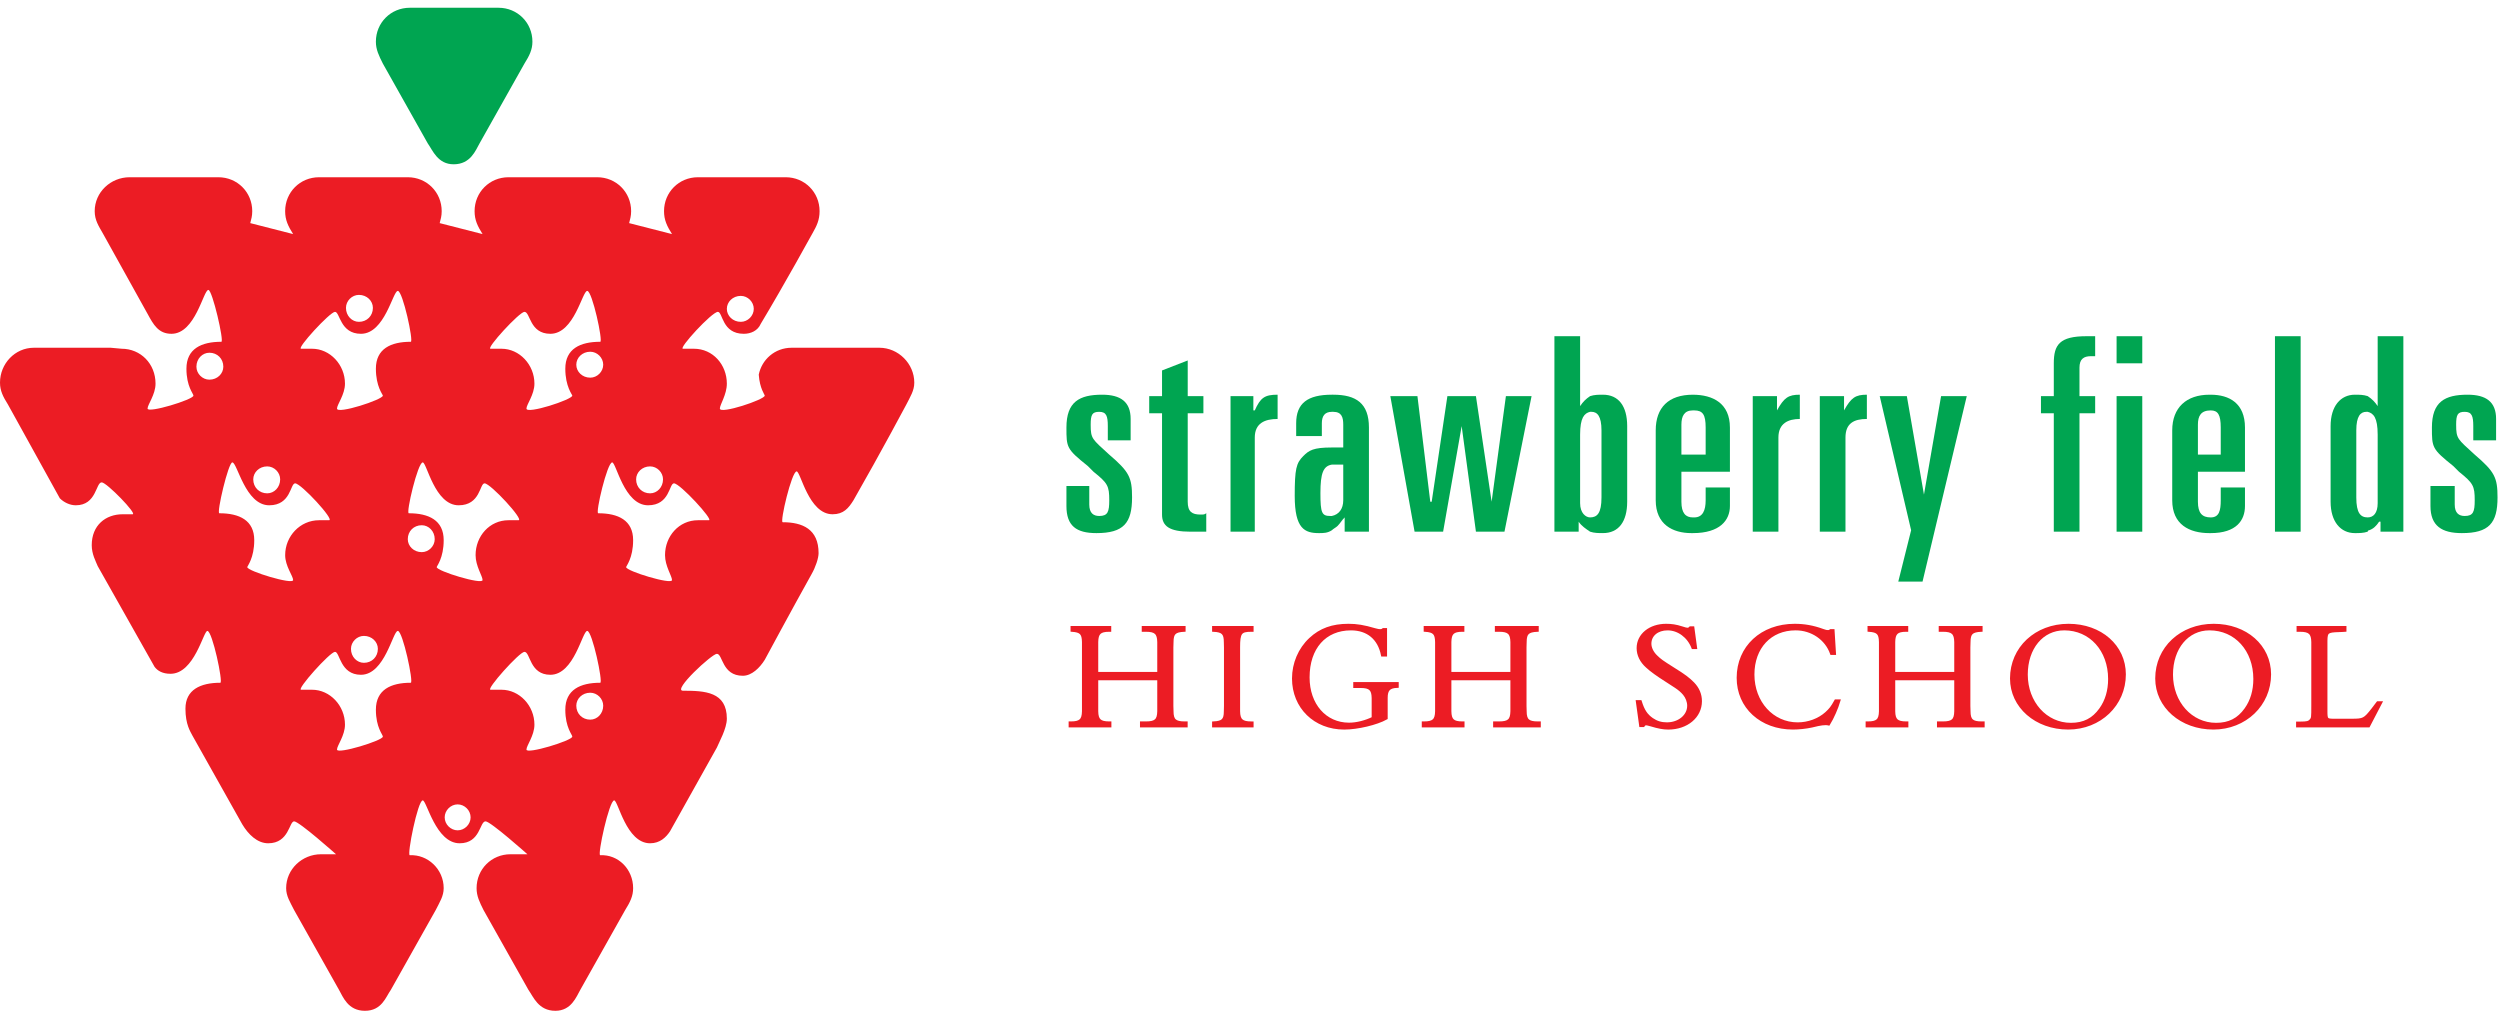 <?xml version="1.0" encoding="UTF-8"?>
<svg width="183px" height="74px" viewBox="0 0 183 74" version="1.1" xmlns="http://www.w3.org/2000/svg" xmlns:xlink="http://www.w3.org/1999/xlink">
    <!-- Generator: Sketch 53.2 (72643) - https://sketchapp.com -->
    <title>Artboard</title>
    <desc>Created with Sketch.</desc>
    <g id="Artboard" stroke="none" stroke-width="1" fill="none" fill-rule="evenodd">
        <g id="group">
            <path d="M33.646,61.728 C31.893,61.728 31.237,58.589 30.945,58.589 C30.58,58.589 29.777,62.603 29.996,62.603 C31.31,62.531 32.478,63.626 32.478,65.013 C32.478,65.596 32.185,66.034 31.893,66.618 L28.61,72.457 C28.245,72.968 27.953,73.99 26.712,73.99 C25.47,73.99 25.106,72.968 24.815,72.457 L21.53,66.618 C21.238,66.034 20.946,65.596 20.946,65.013 C20.946,63.626 22.114,62.531 23.501,62.531 L24.596,62.531 C24.596,62.531 21.895,60.123 21.53,60.123 C21.164,60.123 21.164,61.728 19.633,61.728 C18.83,61.728 18.173,61.072 17.735,60.342 L14.086,53.846 C13.94,53.555 13.575,53.043 13.575,51.875 C13.575,50.489 14.67,49.978 16.129,49.978 C16.347,49.978 15.545,46.183 15.181,46.183 C14.889,46.183 14.232,49.321 12.48,49.321 C11.896,49.321 11.531,49.102 11.313,48.81 L7.152,41.438 C7.006,41.074 6.715,40.563 6.715,39.906 C6.715,38.447 7.735,37.644 8.977,37.644 L9.707,37.644 C10.072,37.644 7.809,35.309 7.444,35.309 C7.006,35.309 7.079,36.987 5.547,36.987 C5.109,36.987 4.671,36.768 4.379,36.476 L0.584,29.614 C0.218,29.032 3.51718654e-12,28.594 3.51718654e-12,28.01 C3.51718654e-12,26.622 1.095,25.455 2.481,25.455 L8.101,25.455 L8.904,25.528 C10.291,25.528 11.385,26.622 11.385,28.083 C11.385,28.886 10.802,29.614 10.802,29.906 C10.802,30.272 14.159,29.251 14.159,28.959 C14.159,28.813 13.647,28.302 13.647,26.988 C13.647,25.528 14.742,25.018 16.202,25.018 C16.421,25.018 15.545,21.222 15.253,21.222 C14.889,21.222 14.305,24.434 12.553,24.434 C11.604,24.434 11.239,23.777 10.802,22.974 L7.517,17.063 C7.224,16.551 6.932,16.113 6.932,15.457 C6.932,14.069 8.101,12.974 9.488,12.974 L15.983,12.974 C17.37,12.974 18.464,14.069 18.464,15.457 C18.464,15.822 18.392,16.04 18.319,16.332 L21.457,17.135 C21.092,16.551 20.873,16.113 20.873,15.457 C20.873,14.069 21.967,12.974 23.355,12.974 L29.85,12.974 C31.237,12.974 32.332,14.069 32.332,15.457 C32.332,15.822 32.259,16.04 32.185,16.332 L35.324,17.135 C34.959,16.551 34.74,16.113 34.74,15.457 C34.74,14.069 35.835,12.974 37.222,12.974 L43.716,12.974 C45.104,12.974 46.199,14.069 46.199,15.457 C46.199,15.822 46.125,16.04 46.053,16.332 L49.191,17.135 C48.826,16.551 48.607,16.113 48.607,15.457 C48.607,14.069 49.702,12.974 51.089,12.974 L57.511,12.974 C58.898,12.974 59.993,14.069 59.993,15.457 C59.993,16.113 59.774,16.551 59.482,17.063 C59.482,17.063 57.439,20.783 55.687,23.703 C55.468,24.215 54.956,24.434 54.445,24.434 C52.839,24.434 52.913,22.828 52.547,22.828 C52.111,22.828 49.629,25.528 49.994,25.528 L50.797,25.528 C52.184,25.528 53.205,26.696 53.205,28.083 C53.205,28.886 52.694,29.614 52.694,29.906 C52.694,30.345 55.979,29.251 55.979,28.959 C55.979,28.886 55.614,28.448 55.541,27.425 C55.759,26.331 56.709,25.455 57.949,25.455 L64.372,25.455 C65.759,25.455 66.926,26.622 66.926,28.01 C66.926,28.594 66.634,29.032 66.342,29.614 C66.342,29.614 64.518,33.046 62.473,36.622 C62.109,37.206 61.745,37.644 60.942,37.644 C59.19,37.644 58.606,34.506 58.314,34.506 C57.949,34.506 57.073,38.227 57.292,38.227 C58.752,38.227 59.92,38.737 59.92,40.49 C59.92,40.855 59.701,41.512 59.409,42.023 C58.023,44.504 55.979,48.299 55.979,48.299 C55.614,48.883 55.03,49.466 54.373,49.466 C52.839,49.466 52.913,47.86 52.475,47.86 C52.111,47.86 49.191,50.561 49.994,50.561 C51.6,50.561 53.205,50.635 53.205,52.605 C53.205,53.335 52.621,54.358 52.475,54.722 L49.045,60.853 C48.753,61.29 48.315,61.728 47.586,61.728 C45.833,61.728 45.25,58.589 44.958,58.589 C44.593,58.589 43.716,62.603 43.936,62.603 C45.25,62.531 46.345,63.626 46.345,65.013 C46.345,65.596 46.125,66.034 45.761,66.618 L42.477,72.457 C42.185,72.968 41.819,73.99 40.652,73.99 C39.41,73.99 39.046,72.968 38.681,72.457 L35.396,66.618 C35.104,66.034 34.886,65.596 34.886,65.013 C34.886,63.626 35.981,62.531 37.368,62.531 L38.607,62.531 C38.607,62.531 35.907,60.123 35.543,60.123 C35.104,60.123 35.178,61.728 33.646,61.728 Z M22.844,50.489 C24.157,50.489 25.252,51.656 25.252,53.043 C25.252,53.846 24.668,54.575 24.668,54.868 C24.668,55.233 28.026,54.211 28.026,53.919 C28.026,53.772 27.515,53.262 27.515,51.948 C27.515,50.489 28.609,49.978 30.069,49.978 C30.288,49.978 29.485,46.183 29.12,46.183 C28.755,46.183 28.171,49.394 26.42,49.394 C24.888,49.394 24.888,47.716 24.522,47.716 C24.157,47.716 21.677,50.489 22.041,50.489 L22.844,50.489 Z M26.639,46.548 C26.129,46.548 25.691,46.986 25.691,47.496 C25.691,48.08 26.129,48.518 26.639,48.518 C27.223,48.518 27.66,48.08 27.66,47.496 C27.66,46.986 27.223,46.548 26.639,46.548 Z M36.71,50.489 C38.025,50.489 39.12,51.656 39.12,53.043 C39.12,53.846 38.536,54.575 38.536,54.868 C38.536,55.233 41.892,54.211 41.892,53.919 C41.892,53.772 41.381,53.262 41.381,51.948 C41.381,50.489 42.476,49.978 43.937,49.978 C44.156,49.978 43.353,46.183 42.987,46.183 C42.622,46.183 42.039,49.394 40.287,49.394 C38.755,49.394 38.828,47.716 38.389,47.716 C38.025,47.716 35.544,50.489 35.907,50.489 L36.71,50.489 Z M43.206,50.707 C42.622,50.707 42.185,51.145 42.185,51.656 C42.185,52.24 42.622,52.678 43.206,52.678 C43.717,52.678 44.155,52.24 44.155,51.656 C44.155,51.145 43.717,50.707 43.206,50.707 Z M15.327,25.82 C14.816,25.82 14.378,26.258 14.378,26.842 C14.378,27.353 14.816,27.791 15.327,27.791 C15.911,27.791 16.347,27.353 16.347,26.842 C16.347,26.258 15.911,25.82 15.327,25.82 Z M22.844,25.528 C24.157,25.528 25.252,26.696 25.252,28.083 C25.252,28.886 24.668,29.614 24.668,29.906 C24.668,30.345 28.026,29.251 28.026,28.959 C28.026,28.886 27.515,28.302 27.515,26.988 C27.515,25.528 28.609,25.018 30.069,25.018 C30.288,25.018 29.485,21.294 29.12,21.294 C28.755,21.294 28.171,24.434 26.42,24.434 C24.888,24.434 24.888,22.828 24.522,22.828 C24.157,22.828 21.677,25.528 22.041,25.528 L22.844,25.528 Z M26.274,21.586 C25.763,21.586 25.325,22.025 25.325,22.536 C25.325,23.12 25.763,23.558 26.274,23.558 C26.858,23.558 27.296,23.12 27.296,22.536 C27.296,22.025 26.858,21.586 26.274,21.586 Z M36.71,25.528 C38.025,25.528 39.12,26.696 39.12,28.083 C39.12,28.886 38.536,29.614 38.536,29.906 C38.536,30.345 41.892,29.251 41.892,28.959 C41.892,28.886 41.381,28.302 41.381,26.988 C41.381,25.528 42.476,25.018 43.937,25.018 C44.156,25.018 43.353,21.294 42.987,21.294 C42.622,21.294 42.039,24.434 40.287,24.434 C38.755,24.434 38.828,22.828 38.389,22.828 C38.025,22.828 35.544,25.528 35.907,25.528 L36.71,25.528 Z M43.206,25.747 C42.622,25.747 42.185,26.186 42.185,26.697 C42.185,27.206 42.622,27.645 43.206,27.645 C43.717,27.645 44.155,27.206 44.155,26.697 C44.155,26.186 43.717,25.747 43.206,25.747 Z M54.227,21.659 C53.643,21.659 53.205,22.097 53.205,22.609 C53.205,23.12 53.643,23.558 54.227,23.558 C54.738,23.558 55.176,23.12 55.176,22.609 C55.176,22.097 54.738,21.659 54.227,21.659 Z M51.089,38.081 L51.892,38.081 C52.256,38.081 49.775,35.381 49.336,35.381 C48.972,35.381 49.045,36.987 47.439,36.987 C45.688,36.987 45.104,33.848 44.812,33.848 C44.447,33.848 43.571,37.571 43.79,37.571 C45.25,37.571 46.345,38.081 46.345,39.54 C46.345,40.855 45.833,41.439 45.833,41.512 C45.833,41.804 49.191,42.825 49.191,42.46 C49.191,42.169 48.68,41.439 48.68,40.636 C48.68,39.249 49.702,38.081 51.089,38.081 Z M47.586,34.14 C47.002,34.14 46.564,34.578 46.564,35.089 C46.564,35.673 47.002,36.112 47.586,36.112 C48.097,36.112 48.533,35.673 48.533,35.089 C48.533,34.578 48.097,34.14 47.586,34.14 Z M37.222,38.081 L37.952,38.081 C38.39,38.081 35.907,35.381 35.47,35.381 C35.104,35.381 35.178,36.987 33.573,36.987 C31.821,36.987 31.237,33.848 30.945,33.848 C30.58,33.848 29.704,37.571 29.923,37.571 C31.383,37.571 32.478,38.081 32.478,39.54 C32.478,40.855 31.967,41.439 31.967,41.512 C31.967,41.804 35.324,42.825 35.324,42.46 C35.324,42.169 34.813,41.439 34.813,40.636 C34.813,39.249 35.835,38.081 37.222,38.081 Z M30.872,38.447 C30.288,38.447 29.85,38.884 29.85,39.468 C29.85,39.979 30.288,40.417 30.872,40.417 C31.383,40.417 31.821,39.979 31.821,39.468 C31.821,38.884 31.383,38.447 30.872,38.447 Z M23.354,38.081 L24.085,38.081 C24.523,38.081 22.04,35.381 21.604,35.381 C21.238,35.381 21.312,36.987 19.706,36.987 C17.953,36.987 17.37,33.848 17.006,33.848 C16.714,33.848 15.837,37.571 16.056,37.571 C17.516,37.571 18.611,38.081 18.611,39.54 C18.611,40.855 18.1,41.439 18.1,41.512 C18.1,41.804 21.457,42.825 21.457,42.46 C21.457,42.169 20.874,41.439 20.874,40.636 C20.874,39.249 21.967,38.081 23.354,38.081 Z M19.559,34.14 C18.977,34.14 18.538,34.578 18.538,35.089 C18.538,35.673 18.977,36.112 19.559,36.112 C20.07,36.112 20.508,35.673 20.508,35.089 C20.508,34.578 20.07,34.14 19.559,34.14 Z M33.5,58.881 C32.989,58.881 32.551,59.32 32.551,59.831 C32.551,60.342 32.989,60.78 33.5,60.78 C34.01,60.78 34.448,60.342 34.448,59.831 C34.448,59.32 34.01,58.881 33.5,58.881 Z" id="Combined-Shape" fill="#EC1C24" fill-rule="nonzero"></path>
            <g id="Group-5" transform="translate(27, 0)">
                <polygon id="Clip-4" points="0.515 0.568 11.973 0.568 11.973 12.026 0.515 12.026"></polygon>
                <path d="M4.31,10.493 L1.026,4.655 C0.734,4.071 0.515,3.633 0.515,3.049 C0.515,1.662 1.61,0.568 2.997,0.568 L9.491,0.568 C10.878,0.568 11.973,1.662 11.973,3.049 C11.973,3.633 11.755,4.071 11.389,4.655 L8.105,10.493 C7.814,11.004 7.449,12.026 6.208,12.026 C5.04,12.026 4.674,11.004 4.31,10.493 Z" id="Fill-3" fill="#00A551" fill-rule="nonzero"></path>
            </g>
            <path d="M82.763,32.234 L82.763,30.668 C82.763,29.415 82.033,28.892 80.674,28.892 C79.003,28.892 78.063,29.415 78.063,31.295 C78.063,32.756 78.063,32.862 79.63,34.115 L80.047,34.533 C81.092,35.368 81.197,35.577 81.197,36.622 C81.197,37.458 81.092,37.77 80.465,37.77 C80.047,37.77 79.735,37.561 79.735,36.934 L79.735,35.577 L78.063,35.577 L78.063,37.04 C78.063,38.502 78.794,39.024 80.256,39.024 C82.242,39.024 82.867,38.293 82.867,36.413 C82.867,34.95 82.659,34.533 81.197,33.279 C79.944,32.13 79.838,32.13 79.838,31.086 C79.838,30.354 79.944,30.146 80.465,30.146 C80.988,30.146 81.092,30.46 81.092,31.19 L81.092,32.234 L82.763,32.234 Z" id="Fill-40" fill="#00A551" fill-rule="nonzero"></path>
            <path d="M85.061,37.666 C85.061,38.502 85.583,38.92 87.15,38.92 L88.298,38.92 L88.298,37.562 C88.195,37.666 88.089,37.666 87.88,37.666 C87.254,37.666 86.941,37.458 86.941,36.726 L86.941,30.25 L88.089,30.25 L88.089,28.997 L86.941,28.997 L86.941,26.386 L85.061,27.117 L85.061,28.997 L84.122,28.997 L84.122,30.25 L85.061,30.25 L85.061,37.666 Z" id="Fill-42" fill="#00A551" fill-rule="nonzero"></path>
            <path d="M90.075,38.919 L91.85,38.919 L91.85,32.026 C91.85,30.982 92.582,30.668 93.521,30.668 L93.521,28.892 C92.582,28.892 92.267,29.102 91.85,30.041 L91.746,30.041 L91.746,28.997 L90.075,28.997 L90.075,38.919 Z" id="Fill-44" fill="#00A551" fill-rule="nonzero"></path>
            <path d="M97.49,32.756 C96.132,32.756 95.819,32.965 95.401,33.383 C94.88,33.905 94.774,34.323 94.774,36.307 C94.774,38.709 95.506,39.024 96.55,39.024 C96.863,39.024 97.177,39.024 97.49,38.815 L97.49,37.77 L97.386,37.77 C96.759,37.77 96.655,37.561 96.655,36.098 C96.655,34.636 96.863,34.114 97.49,34.01 L97.49,32.756 Z M94.88,31.921 L96.759,31.921 L96.759,30.981 C96.759,30.459 96.968,30.146 97.49,30.146 L97.49,28.892 C95.715,28.892 94.88,29.519 94.88,30.981 L94.88,31.921 Z M97.49,30.146 L97.594,30.146 C98.22,30.146 98.326,30.564 98.326,31.085 L98.326,32.756 L97.49,32.756 L97.49,34.01 L97.699,34.01 L98.326,34.01 L98.326,36.621 C98.326,37.247 98.012,37.665 97.49,37.77 L97.49,38.815 C97.594,38.709 97.803,38.605 97.908,38.501 C98.117,38.292 98.22,38.083 98.429,37.874 L98.429,38.919 L100.206,38.919 L100.206,31.294 C100.206,29.519 99.265,28.892 97.594,28.892 L97.49,28.892 L97.49,30.146 Z" id="Fill-46" fill="#00A551" fill-rule="nonzero"></path>
            <polygon id="Fill-48" fill="#00A551" fill-rule="nonzero" points="103.547 38.919 105.636 38.919 106.994 31.191 108.038 38.919 110.127 38.919 112.111 28.997 110.232 28.997 109.187 36.725 108.038 28.997 105.949 28.997 104.8 36.725 104.696 36.725 103.756 28.997 101.772 28.997"></polygon>
            <path d="M116.394,37.874 L116.394,37.874 C116.081,37.874 115.664,37.562 115.664,36.831 L115.664,31.817 C115.664,30.564 115.976,30.25 116.394,30.145 L116.394,28.997 C116.081,29.206 115.873,29.415 115.664,29.729 L115.664,24.61 L113.783,24.61 L113.783,38.919 L115.558,38.919 L115.558,38.188 C115.767,38.502 116.081,38.709 116.394,38.919 L116.394,37.874 Z M117.229,36.413 C117.229,37.562 116.916,37.874 116.394,37.874 L116.394,38.919 C116.707,39.023 117.021,39.023 117.334,39.023 C118.483,39.023 119.11,38.188 119.11,36.725 L119.11,31.189 C119.11,29.729 118.483,28.892 117.334,28.892 C117.021,28.892 116.707,28.892 116.394,28.997 L116.394,30.145 L116.498,30.145 C116.916,30.145 117.229,30.459 117.229,31.503 L117.229,36.413 Z" id="Fill-50" fill="#00A551" fill-rule="nonzero"></path>
            <path d="M121.199,36.622 C121.199,38.396 122.452,39.024 123.809,39.024 L123.915,39.024 L123.915,37.875 C123.391,37.875 123.079,37.561 123.079,36.726 L123.079,34.533 L123.915,34.533 L123.915,33.279 L123.079,33.279 L123.079,31.086 C123.079,30.46 123.288,30.042 123.915,30.042 L123.915,28.893 C122.138,28.893 121.199,29.833 121.199,31.504 L121.199,36.622 Z M123.915,34.533 L126.63,34.533 L126.63,31.295 C126.63,29.519 125.377,28.893 123.915,28.893 L123.915,30.042 L124.018,30.042 C124.645,30.042 124.854,30.354 124.854,31.295 L124.854,33.279 L123.915,33.279 L123.915,34.533 Z M123.915,39.024 C125.898,39.024 126.63,38.084 126.63,37.04 L126.63,35.682 L124.854,35.682 L124.854,36.622 C124.854,37.352 124.645,37.875 124.018,37.875 L123.915,37.875 L123.915,39.024 Z" id="Fill-52" fill="#00A551" fill-rule="nonzero"></path>
            <path d="M128.301,38.919 L130.18,38.919 L130.18,32.026 C130.18,30.982 130.911,30.668 131.747,30.668 L131.747,28.892 C130.911,28.892 130.598,29.102 130.076,30.041 L130.076,28.997 L128.301,28.997 L128.301,38.919 Z" id="Fill-54" fill="#00A551" fill-rule="nonzero"></path>
            <path d="M133.209,38.919 L135.089,38.919 L135.089,32.026 C135.089,30.982 135.716,30.668 136.655,30.668 L136.655,28.892 C135.821,28.892 135.507,29.102 134.984,30.041 L134.984,28.997 L133.209,28.997 L133.209,38.919 Z" id="Fill-56" fill="#00A551" fill-rule="nonzero"></path>
            <polygon id="Fill-58" fill="#00A551" fill-rule="nonzero" points="139.894 38.815 138.954 42.575 140.729 42.575 143.967 28.997 142.087 28.997 140.834 36.204 139.581 28.997 137.596 28.997"></polygon>
            <path d="M150.338,38.919 L152.218,38.919 L152.218,30.25 L153.366,30.25 L153.366,28.997 L152.218,28.997 L152.218,26.909 C152.218,26.282 152.531,26.073 153.054,26.073 L153.366,26.073 L153.366,24.61 L152.74,24.61 C150.756,24.61 150.338,25.236 150.338,26.595 L150.338,28.997 L149.398,28.997 L149.398,30.25 L150.338,30.25 L150.338,38.919 Z" id="Fill-60" fill="#00A551" fill-rule="nonzero"></path>
            <path d="M154.934,26.594 L156.814,26.594 L156.814,24.611 L154.934,24.611 L154.934,26.594 Z M154.934,38.919 L156.814,38.919 L156.814,28.996 L154.934,28.996 L154.934,38.919 Z" id="Fill-62" fill="#00A551" fill-rule="nonzero"></path>
            <path d="M159.007,36.622 C159.007,38.396 160.26,39.024 161.723,39.024 L161.826,39.024 L161.826,37.875 C161.199,37.875 160.887,37.561 160.887,36.726 L160.887,34.533 L161.826,34.533 L161.826,33.279 L160.887,33.279 L160.887,31.086 C160.887,30.46 161.096,30.042 161.826,30.042 L161.826,28.893 L161.723,28.893 C160.051,28.893 159.007,29.833 159.007,31.504 L159.007,36.622 Z M161.826,34.533 L164.332,34.533 L164.332,31.295 C164.332,29.519 163.184,28.893 161.826,28.893 L161.826,30.042 C162.349,30.042 162.558,30.354 162.558,31.295 L162.558,33.279 L161.826,33.279 L161.826,34.533 Z M161.826,39.024 C163.706,39.024 164.332,38.084 164.332,37.04 L164.332,35.682 L162.558,35.682 L162.558,36.622 C162.558,37.352 162.453,37.875 161.826,37.875 L161.826,39.024 Z" id="Fill-64" fill="#00A551" fill-rule="nonzero"></path>
            <polygon id="Fill-65" fill="#00A551" fill-rule="nonzero" points="166.527 38.919 168.407 38.919 168.407 24.61 166.527 24.61"></polygon>
            <path d="M172.481,31.503 C172.481,30.459 172.794,30.146 173.212,30.146 L173.316,30.146 L173.316,28.996 C173.002,28.892 172.689,28.892 172.377,28.892 C171.333,28.892 170.6,29.728 170.6,31.19 L170.6,36.725 C170.6,38.188 171.333,39.024 172.377,39.024 C172.689,39.024 173.002,39.024 173.316,38.919 L173.316,37.874 C172.794,37.874 172.481,37.561 172.481,36.412 L172.481,31.503 Z M173.316,30.146 C173.733,30.249 174.046,30.564 174.046,31.816 L174.046,36.83 C174.046,37.561 173.733,37.874 173.316,37.874 L173.316,38.919 C173.316,38.919 173.316,38.815 173.42,38.815 C173.733,38.709 173.943,38.501 174.151,38.188 L174.254,38.188 L174.254,38.919 L175.926,38.919 L175.926,24.61 L174.046,24.61 L174.046,29.728 C173.838,29.414 173.628,29.205 173.316,28.996 L173.316,30.146 Z" id="Fill-66" fill="#00A551" fill-rule="nonzero"></path>
            <path d="M182.714,32.234 L182.714,30.668 C182.714,29.415 181.984,28.892 180.626,28.892 C178.954,28.892 178.016,29.415 178.016,31.295 C178.016,32.756 178.016,32.862 179.582,34.115 L180,34.533 C181.044,35.368 181.149,35.577 181.149,36.622 C181.149,37.458 181.044,37.77 180.416,37.77 C180,37.77 179.686,37.561 179.686,36.934 L179.686,35.577 L177.91,35.577 L177.91,37.04 C177.91,38.502 178.746,39.024 180.208,39.024 C182.193,39.024 182.819,38.293 182.819,36.413 C182.819,34.95 182.61,34.533 181.149,33.279 C179.896,32.13 179.79,32.13 179.79,31.086 C179.79,30.354 179.896,30.146 180.416,30.146 C180.941,30.146 181.044,30.46 181.044,31.19 L181.044,32.234 L182.714,32.234 Z" id="Fill-67" fill="#00A551" fill-rule="nonzero"></path>
            <path d="M80.283,49.689 L80.283,51.674 L80.283,52.068 C80.295,52.719 80.514,52.916 81.199,52.916 L81.246,52.916 L81.246,53.136 L78.332,53.136 L78.332,52.916 L78.392,52.916 C79.075,52.916 79.296,52.719 79.308,52.068 L79.308,51.674 L79.308,47.391 L79.308,46.998 C79.296,46.359 79.122,46.185 78.472,46.138 L78.472,45.929 L81.234,45.929 L81.234,46.138 L81.199,46.138 C80.502,46.138 80.295,46.347 80.283,46.998 L80.283,47.391 L80.283,49.294 L84.819,49.294 L84.819,47.391 L84.819,46.998 C84.808,46.347 84.588,46.138 83.892,46.138 L83.683,46.138 L83.683,45.929 L86.677,45.929 L86.677,46.138 C85.992,46.173 85.795,46.347 85.795,46.998 L85.783,47.391 L85.783,51.674 L85.795,52.068 C85.795,52.719 86.015,52.916 86.712,52.916 L86.828,52.916 L86.828,53.136 L83.555,53.136 L83.555,52.916 L83.892,52.916 C84.588,52.916 84.808,52.719 84.819,52.068 L84.819,51.674 L84.819,49.689 L80.283,49.689 Z" id="Fill-68" fill="#EC1C24" fill-rule="nonzero"></path>
            <path d="M80.283,49.689 L80.283,51.674 L80.283,52.068 C80.295,52.719 80.514,52.916 81.199,52.916 L81.246,52.916 L81.246,53.136 L78.332,53.136 L78.332,52.916 L78.392,52.916 C79.075,52.916 79.296,52.719 79.308,52.068 L79.308,51.674 L79.308,47.391 L79.308,46.998 C79.296,46.359 79.122,46.185 78.472,46.138 L78.472,45.929 L81.234,45.929 L81.234,46.138 L81.199,46.138 C80.502,46.138 80.295,46.347 80.283,46.998 L80.283,47.391 L80.283,49.294 L84.819,49.294 L84.819,47.391 L84.819,46.998 C84.808,46.347 84.588,46.138 83.892,46.138 L83.683,46.138 L83.683,45.929 L86.677,45.929 L86.677,46.138 C85.992,46.173 85.795,46.347 85.795,46.998 L85.783,47.391 L85.783,51.674 L85.795,52.068 C85.795,52.719 86.015,52.916 86.712,52.916 L86.828,52.916 L86.828,53.136 L83.555,53.136 L83.555,52.916 L83.892,52.916 C84.588,52.916 84.808,52.719 84.819,52.068 L84.819,51.674 L84.819,49.689 L80.283,49.689 Z" id="Stroke-69" stroke="#EC1C24" stroke-width="0.216"></path>
            <path d="M91.654,53.136 L88.833,53.136 L88.833,52.917 C89.506,52.881 89.693,52.707 89.693,52.068 L89.703,51.673 L89.703,47.392 L89.693,46.998 C89.693,46.359 89.506,46.173 88.833,46.139 L88.833,45.929 L91.654,45.929 L91.654,46.139 L91.594,46.139 C90.794,46.139 90.667,46.312 90.667,47.392 L90.667,51.673 L90.667,52.068 C90.678,52.719 90.899,52.917 91.594,52.917 L91.654,52.917 L91.654,53.136 Z" id="Fill-70" fill="#EC1C24" fill-rule="nonzero"></path>
            <path d="M91.654,53.136 L88.833,53.136 L88.833,52.917 C89.506,52.881 89.693,52.707 89.693,52.068 L89.703,51.673 L89.703,47.392 L89.693,46.998 C89.693,46.359 89.506,46.173 88.833,46.139 L88.833,45.929 L91.654,45.929 L91.654,46.139 L91.594,46.139 C90.794,46.139 90.667,46.312 90.667,47.392 L90.667,51.673 L90.667,52.068 C90.678,52.719 90.899,52.917 91.594,52.917 L91.654,52.917 L91.654,53.136 Z" id="Stroke-71" stroke="#EC1C24" stroke-width="0.216"></path>
            <path d="M101.195,47.948 C100.953,46.726 100.122,46.035 98.89,46.035 C96.976,46.035 95.754,47.418 95.754,49.585 C95.754,51.59 96.998,53.008 98.751,53.008 C99.316,53.008 99.984,52.834 100.514,52.57 L100.514,51.486 L100.514,51.095 C100.503,50.449 100.284,50.253 99.592,50.253 L99.166,50.253 L99.166,50.034 L102.278,50.034 L102.278,50.242 C101.679,50.265 101.47,50.484 101.47,51.084 L101.47,51.486 L101.47,52.57 C100.768,52.962 99.374,53.297 98.394,53.297 C96.25,53.297 94.683,51.764 94.683,49.665 C94.683,48.571 95.132,47.51 95.915,46.783 C96.665,46.081 97.54,45.77 98.705,45.77 C99.304,45.77 99.824,45.85 100.642,46.093 C100.849,46.149 100.93,46.162 101.01,46.162 C101.137,46.162 101.195,46.139 101.264,46.081 L101.424,46.081 L101.424,47.948 L101.195,47.948 Z" id="Fill-72" fill="#EC1C24" fill-rule="nonzero"></path>
            <path d="M101.195,47.948 C100.953,46.726 100.122,46.035 98.89,46.035 C96.976,46.035 95.754,47.418 95.754,49.585 C95.754,51.59 96.998,53.008 98.751,53.008 C99.316,53.008 99.984,52.834 100.514,52.57 L100.514,51.486 L100.514,51.095 C100.503,50.449 100.284,50.253 99.592,50.253 L99.166,50.253 L99.166,50.034 L102.278,50.034 L102.278,50.242 C101.679,50.265 101.47,50.484 101.47,51.084 L101.47,51.486 L101.47,52.57 C100.768,52.962 99.374,53.297 98.394,53.297 C96.25,53.297 94.683,51.764 94.683,49.665 C94.683,48.571 95.132,47.51 95.915,46.783 C96.665,46.081 97.54,45.77 98.705,45.77 C99.304,45.77 99.824,45.85 100.642,46.093 C100.849,46.149 100.93,46.162 101.01,46.162 C101.137,46.162 101.195,46.139 101.264,46.081 L101.424,46.081 L101.424,47.948 L101.195,47.948 Z" id="Stroke-73" stroke="#EC1C24" stroke-width="0.216"></path>
            <path d="M106.133,49.689 L106.133,51.674 L106.133,52.068 C106.144,52.719 106.364,52.916 107.049,52.916 L107.095,52.916 L107.095,53.136 L104.182,53.136 L104.182,52.916 L104.241,52.916 C104.925,52.916 105.146,52.719 105.157,52.068 L105.157,51.674 L105.157,47.391 L105.157,46.998 C105.146,46.359 104.971,46.185 104.321,46.138 L104.321,45.929 L107.084,45.929 L107.084,46.138 L107.049,46.138 C106.352,46.138 106.144,46.347 106.133,46.998 L106.133,47.391 L106.133,49.294 L110.669,49.294 L110.669,47.391 L110.669,46.998 C110.657,46.347 110.438,46.138 109.741,46.138 L109.532,46.138 L109.532,45.929 L112.527,45.929 L112.527,46.138 C111.842,46.173 111.644,46.347 111.644,46.998 L111.633,47.391 L111.633,51.674 L111.644,52.068 C111.644,52.719 111.865,52.916 112.562,52.916 L112.678,52.916 L112.678,53.136 L109.405,53.136 L109.405,52.916 L109.741,52.916 C110.438,52.916 110.657,52.719 110.669,52.068 L110.669,51.674 L110.669,49.689 L106.133,49.689 Z" id="Fill-74" fill="#EC1C24" fill-rule="nonzero"></path>
            <path d="M106.133,49.689 L106.133,51.674 L106.133,52.068 C106.144,52.719 106.364,52.916 107.049,52.916 L107.095,52.916 L107.095,53.136 L104.182,53.136 L104.182,52.916 L104.241,52.916 C104.925,52.916 105.146,52.719 105.157,52.068 L105.157,51.674 L105.157,47.391 L105.157,46.998 C105.146,46.359 104.971,46.185 104.321,46.138 L104.321,45.929 L107.084,45.929 L107.084,46.138 L107.049,46.138 C106.352,46.138 106.144,46.347 106.133,46.998 L106.133,47.391 L106.133,49.294 L110.669,49.294 L110.669,47.391 L110.669,46.998 C110.657,46.347 110.438,46.138 109.741,46.138 L109.532,46.138 L109.532,45.929 L112.527,45.929 L112.527,46.138 C111.842,46.173 111.644,46.347 111.644,46.998 L111.633,47.391 L111.633,51.674 L111.644,52.068 C111.644,52.719 111.865,52.916 112.562,52.916 L112.678,52.916 L112.678,53.136 L109.405,53.136 L109.405,52.916 L109.741,52.916 C110.438,52.916 110.657,52.719 110.669,52.068 L110.669,51.674 L110.669,49.689 L106.133,49.689 Z" id="Stroke-75" stroke="#EC1C24" stroke-width="0.216"></path>
            <path d="M120.072,51.359 C120.279,52.017 120.497,52.351 120.924,52.651 C121.258,52.88 121.593,52.984 122.018,52.984 C122.906,52.984 123.61,52.409 123.61,51.659 C123.61,51.359 123.483,51.026 123.287,50.795 C123.125,50.599 122.919,50.425 122.677,50.265 C122.538,50.173 122.331,50.034 122.054,49.861 C121.294,49.377 120.878,49.077 120.556,48.778 C120.141,48.408 119.909,47.937 119.909,47.442 C119.909,46.473 120.786,45.77 121.962,45.77 C122.354,45.77 122.677,45.816 123.102,45.954 C123.345,46.035 123.448,46.058 123.529,46.058 C123.61,46.058 123.656,46.035 123.737,45.954 L123.921,45.954 L124.117,47.406 L123.921,47.406 C123.598,46.577 122.86,46.035 122.066,46.035 C121.304,46.035 120.774,46.484 120.774,47.118 C120.774,47.442 120.948,47.787 121.224,48.052 C121.536,48.352 121.616,48.408 122.492,48.963 C123.275,49.446 123.61,49.701 123.933,50.034 C124.29,50.403 124.474,50.842 124.474,51.326 C124.474,52.455 123.471,53.297 122.112,53.297 C121.754,53.297 121.385,53.226 120.856,53.065 C120.624,53.008 120.568,52.984 120.497,52.984 C120.406,52.984 120.347,53.03 120.29,53.112 L120.095,53.112 L119.853,51.359 L120.072,51.359 Z" id="Fill-76" fill="#EC1C24" fill-rule="nonzero"></path>
            <path d="M120.072,51.359 C120.279,52.017 120.497,52.351 120.924,52.651 C121.258,52.88 121.593,52.984 122.018,52.984 C122.906,52.984 123.61,52.409 123.61,51.659 C123.61,51.359 123.483,51.026 123.287,50.795 C123.125,50.599 122.919,50.425 122.677,50.265 C122.538,50.173 122.331,50.034 122.054,49.861 C121.294,49.377 120.878,49.077 120.556,48.778 C120.141,48.408 119.909,47.937 119.909,47.442 C119.909,46.473 120.786,45.77 121.962,45.77 C122.354,45.77 122.677,45.816 123.102,45.954 C123.345,46.035 123.448,46.058 123.529,46.058 C123.61,46.058 123.656,46.035 123.737,45.954 L123.921,45.954 L124.117,47.406 L123.921,47.406 C123.598,46.577 122.86,46.035 122.066,46.035 C121.304,46.035 120.774,46.484 120.774,47.118 C120.774,47.442 120.948,47.787 121.224,48.052 C121.536,48.352 121.616,48.408 122.492,48.963 C123.275,49.446 123.61,49.701 123.933,50.034 C124.29,50.403 124.474,50.842 124.474,51.326 C124.474,52.455 123.471,53.297 122.112,53.297 C121.754,53.297 121.385,53.226 120.856,53.065 C120.624,53.008 120.568,52.984 120.497,52.984 C120.406,52.984 120.347,53.03 120.29,53.112 L120.095,53.112 L119.853,51.359 L120.072,51.359 Z" id="Stroke-77" stroke="#EC1C24" stroke-width="0.216"></path>
            <path d="M134.067,47.833 C133.686,46.75 132.638,46.034 131.44,46.034 C129.583,46.034 128.316,47.383 128.316,49.377 C128.316,51.417 129.733,52.985 131.59,52.985 C132.373,52.985 133.144,52.698 133.686,52.213 C133.987,51.936 134.102,51.798 134.378,51.302 L134.609,51.302 C134.459,51.821 134.137,52.548 133.859,52.997 C133.756,52.973 133.721,52.973 133.629,52.973 C133.457,52.973 133.307,52.997 133.065,53.044 L132.627,53.146 C132.211,53.238 131.669,53.296 131.244,53.296 C128.914,53.296 127.232,51.751 127.232,49.62 C127.232,47.372 128.96,45.77 131.37,45.77 C132.073,45.77 132.719,45.885 133.411,46.138 C133.629,46.22 133.71,46.23 133.813,46.23 C133.882,46.23 133.929,46.22 134.009,46.162 L134.183,46.162 L134.286,47.833 L134.067,47.833 Z" id="Fill-78" fill="#EC1C24" fill-rule="nonzero"></path>
            <path d="M134.067,47.833 C133.686,46.75 132.638,46.034 131.44,46.034 C129.583,46.034 128.316,47.383 128.316,49.377 C128.316,51.417 129.733,52.985 131.59,52.985 C132.373,52.985 133.144,52.698 133.686,52.213 C133.987,51.936 134.102,51.798 134.378,51.302 L134.609,51.302 C134.459,51.821 134.137,52.548 133.859,52.997 C133.756,52.973 133.721,52.973 133.629,52.973 C133.457,52.973 133.307,52.997 133.065,53.044 L132.627,53.146 C132.211,53.238 131.669,53.296 131.244,53.296 C128.914,53.296 127.232,51.751 127.232,49.62 C127.232,47.372 128.96,45.77 131.37,45.77 C132.073,45.77 132.719,45.885 133.411,46.138 C133.629,46.22 133.71,46.23 133.813,46.23 C133.882,46.23 133.929,46.22 134.009,46.162 L134.183,46.162 L134.286,47.833 L134.067,47.833 Z" id="Stroke-79" stroke="#EC1C24" stroke-width="0.216"></path>
            <path d="M138.623,49.689 L138.623,51.674 L138.623,52.068 C138.634,52.719 138.854,52.916 139.539,52.916 L139.585,52.916 L139.585,53.136 L136.672,53.136 L136.672,52.916 L136.731,52.916 C137.415,52.916 137.636,52.719 137.647,52.068 L137.647,51.674 L137.647,47.391 L137.647,46.998 C137.636,46.359 137.462,46.185 136.811,46.138 L136.811,45.929 L139.574,45.929 L139.574,46.138 L139.539,46.138 C138.842,46.138 138.634,46.347 138.623,46.998 L138.623,47.391 L138.623,49.294 L143.159,49.294 L143.159,47.391 L143.159,46.998 C143.148,46.347 142.928,46.138 142.231,46.138 L142.022,46.138 L142.022,45.929 L145.017,45.929 L145.017,46.138 C144.332,46.173 144.135,46.347 144.135,46.998 L144.123,47.391 L144.123,51.674 L144.135,52.068 C144.135,52.719 144.355,52.916 145.052,52.916 L145.168,52.916 L145.168,53.136 L141.895,53.136 L141.895,52.916 L142.231,52.916 C142.928,52.916 143.148,52.719 143.159,52.068 L143.159,51.674 L143.159,49.689 L138.623,49.689 Z" id="Fill-80" fill="#EC1C24" fill-rule="nonzero"></path>
            <path d="M138.623,49.689 L138.623,51.674 L138.623,52.068 C138.634,52.719 138.854,52.916 139.539,52.916 L139.585,52.916 L139.585,53.136 L136.672,53.136 L136.672,52.916 L136.731,52.916 C137.415,52.916 137.636,52.719 137.647,52.068 L137.647,51.674 L137.647,47.391 L137.647,46.998 C137.636,46.359 137.462,46.185 136.811,46.138 L136.811,45.929 L139.574,45.929 L139.574,46.138 L139.539,46.138 C138.842,46.138 138.634,46.347 138.623,46.998 L138.623,47.391 L138.623,49.294 L143.159,49.294 L143.159,47.391 L143.159,46.998 C143.148,46.347 142.928,46.138 142.231,46.138 L142.022,46.138 L142.022,45.929 L145.017,45.929 L145.017,46.138 C144.332,46.173 144.135,46.347 144.135,46.998 L144.123,47.391 L144.123,51.674 L144.135,52.068 C144.135,52.719 144.355,52.916 145.052,52.916 L145.168,52.916 L145.168,53.136 L141.895,53.136 L141.895,52.916 L142.231,52.916 C142.928,52.916 143.148,52.719 143.159,52.068 L143.159,51.674 L143.159,49.689 L138.623,49.689 Z" id="Stroke-81" stroke="#EC1C24" stroke-width="0.216"></path>
            <path d="M151.588,53.019 C152.544,53.019 153.224,52.673 153.766,51.913 C154.205,51.302 154.422,50.553 154.422,49.7 C154.422,47.58 153.028,46.034 151.103,46.034 C149.479,46.034 148.325,47.429 148.325,49.378 C148.325,51.429 149.743,53.019 151.588,53.019 M151.415,45.77 C153.766,45.77 155.505,47.303 155.505,49.366 C155.505,51.579 153.709,53.296 151.392,53.296 C149.04,53.296 147.241,51.717 147.241,49.666 C147.241,47.441 149.029,45.77 151.415,45.77" id="Fill-82" fill="#EC1C24" fill-rule="nonzero"></path>
            <path d="M151.588,53.019 C152.544,53.019 153.224,52.673 153.766,51.913 C154.205,51.302 154.422,50.553 154.422,49.7 C154.422,47.58 153.028,46.034 151.103,46.034 C149.479,46.034 148.325,47.429 148.325,49.378 C148.325,51.429 149.743,53.019 151.588,53.019 Z M151.415,45.77 C153.766,45.77 155.505,47.303 155.505,49.366 C155.505,51.579 153.709,53.296 151.392,53.296 C149.04,53.296 147.241,51.717 147.241,49.666 C147.241,47.441 149.029,45.77 151.415,45.77 Z" id="Stroke-83" stroke="#EC1C24" stroke-width="0.216"></path>
            <path d="M162.218,53.019 C163.174,53.019 163.854,52.673 164.396,51.913 C164.834,51.302 165.052,50.553 165.052,49.7 C165.052,47.58 163.658,46.034 161.733,46.034 C160.108,46.034 158.955,47.429 158.955,49.378 C158.955,51.429 160.373,53.019 162.218,53.019 M162.045,45.77 C164.396,45.77 166.135,47.303 166.135,49.366 C166.135,51.579 164.339,53.296 162.022,53.296 C159.67,53.296 157.871,51.717 157.871,49.666 C157.871,47.441 159.659,45.77 162.045,45.77" id="Fill-84" fill="#EC1C24" fill-rule="nonzero"></path>
            <path d="M162.218,53.019 C163.174,53.019 163.854,52.673 164.396,51.913 C164.834,51.302 165.052,50.553 165.052,49.7 C165.052,47.58 163.658,46.034 161.733,46.034 C160.108,46.034 158.955,47.429 158.955,49.378 C158.955,51.429 160.373,53.019 162.218,53.019 Z M162.045,45.77 C164.396,45.77 166.135,47.303 166.135,49.366 C166.135,51.579 164.339,53.296 162.022,53.296 C159.67,53.296 157.871,51.717 157.871,49.666 C157.871,47.441 159.659,45.77 162.045,45.77 Z" id="Stroke-85" stroke="#EC1C24" stroke-width="0.216"></path>
            <path d="M173.381,53.136 L168.182,53.136 L168.182,52.927 L168.402,52.927 C168.855,52.927 169.018,52.892 169.145,52.742 C169.295,52.58 169.295,52.533 169.295,51.628 L169.295,47.392 L169.295,46.998 C169.285,46.347 169.064,46.139 168.367,46.139 L168.217,46.139 L168.217,45.929 L171.652,45.929 L171.652,46.139 L171.501,46.15 C171.43,46.15 171.338,46.162 171.211,46.162 C170.353,46.186 170.271,46.254 170.26,46.893 L170.26,47.334 L170.26,52.046 C170.26,52.683 170.294,52.719 170.851,52.719 L172.15,52.719 C173.01,52.719 173.102,52.673 173.683,51.93 L174.053,51.442 L174.262,51.442 L173.381,53.136 Z" id="Fill-86" fill="#EC1C24" fill-rule="nonzero"></path>
            <path d="M173.381,53.136 L168.182,53.136 L168.182,52.927 L168.402,52.927 C168.855,52.927 169.018,52.892 169.145,52.742 C169.295,52.58 169.295,52.533 169.295,51.628 L169.295,47.392 L169.295,46.998 C169.285,46.347 169.064,46.139 168.367,46.139 L168.217,46.139 L168.217,45.929 L171.652,45.929 L171.652,46.139 L171.501,46.15 C171.43,46.15 171.338,46.162 171.211,46.162 C170.353,46.186 170.271,46.254 170.26,46.893 L170.26,47.334 L170.26,52.046 C170.26,52.683 170.294,52.719 170.851,52.719 L172.15,52.719 C173.01,52.719 173.102,52.673 173.683,51.93 L174.053,51.442 L174.262,51.442 L173.381,53.136 Z" id="Stroke-87" stroke="#EC1C24" stroke-width="0.216"></path>
        </g>
    </g>
</svg>